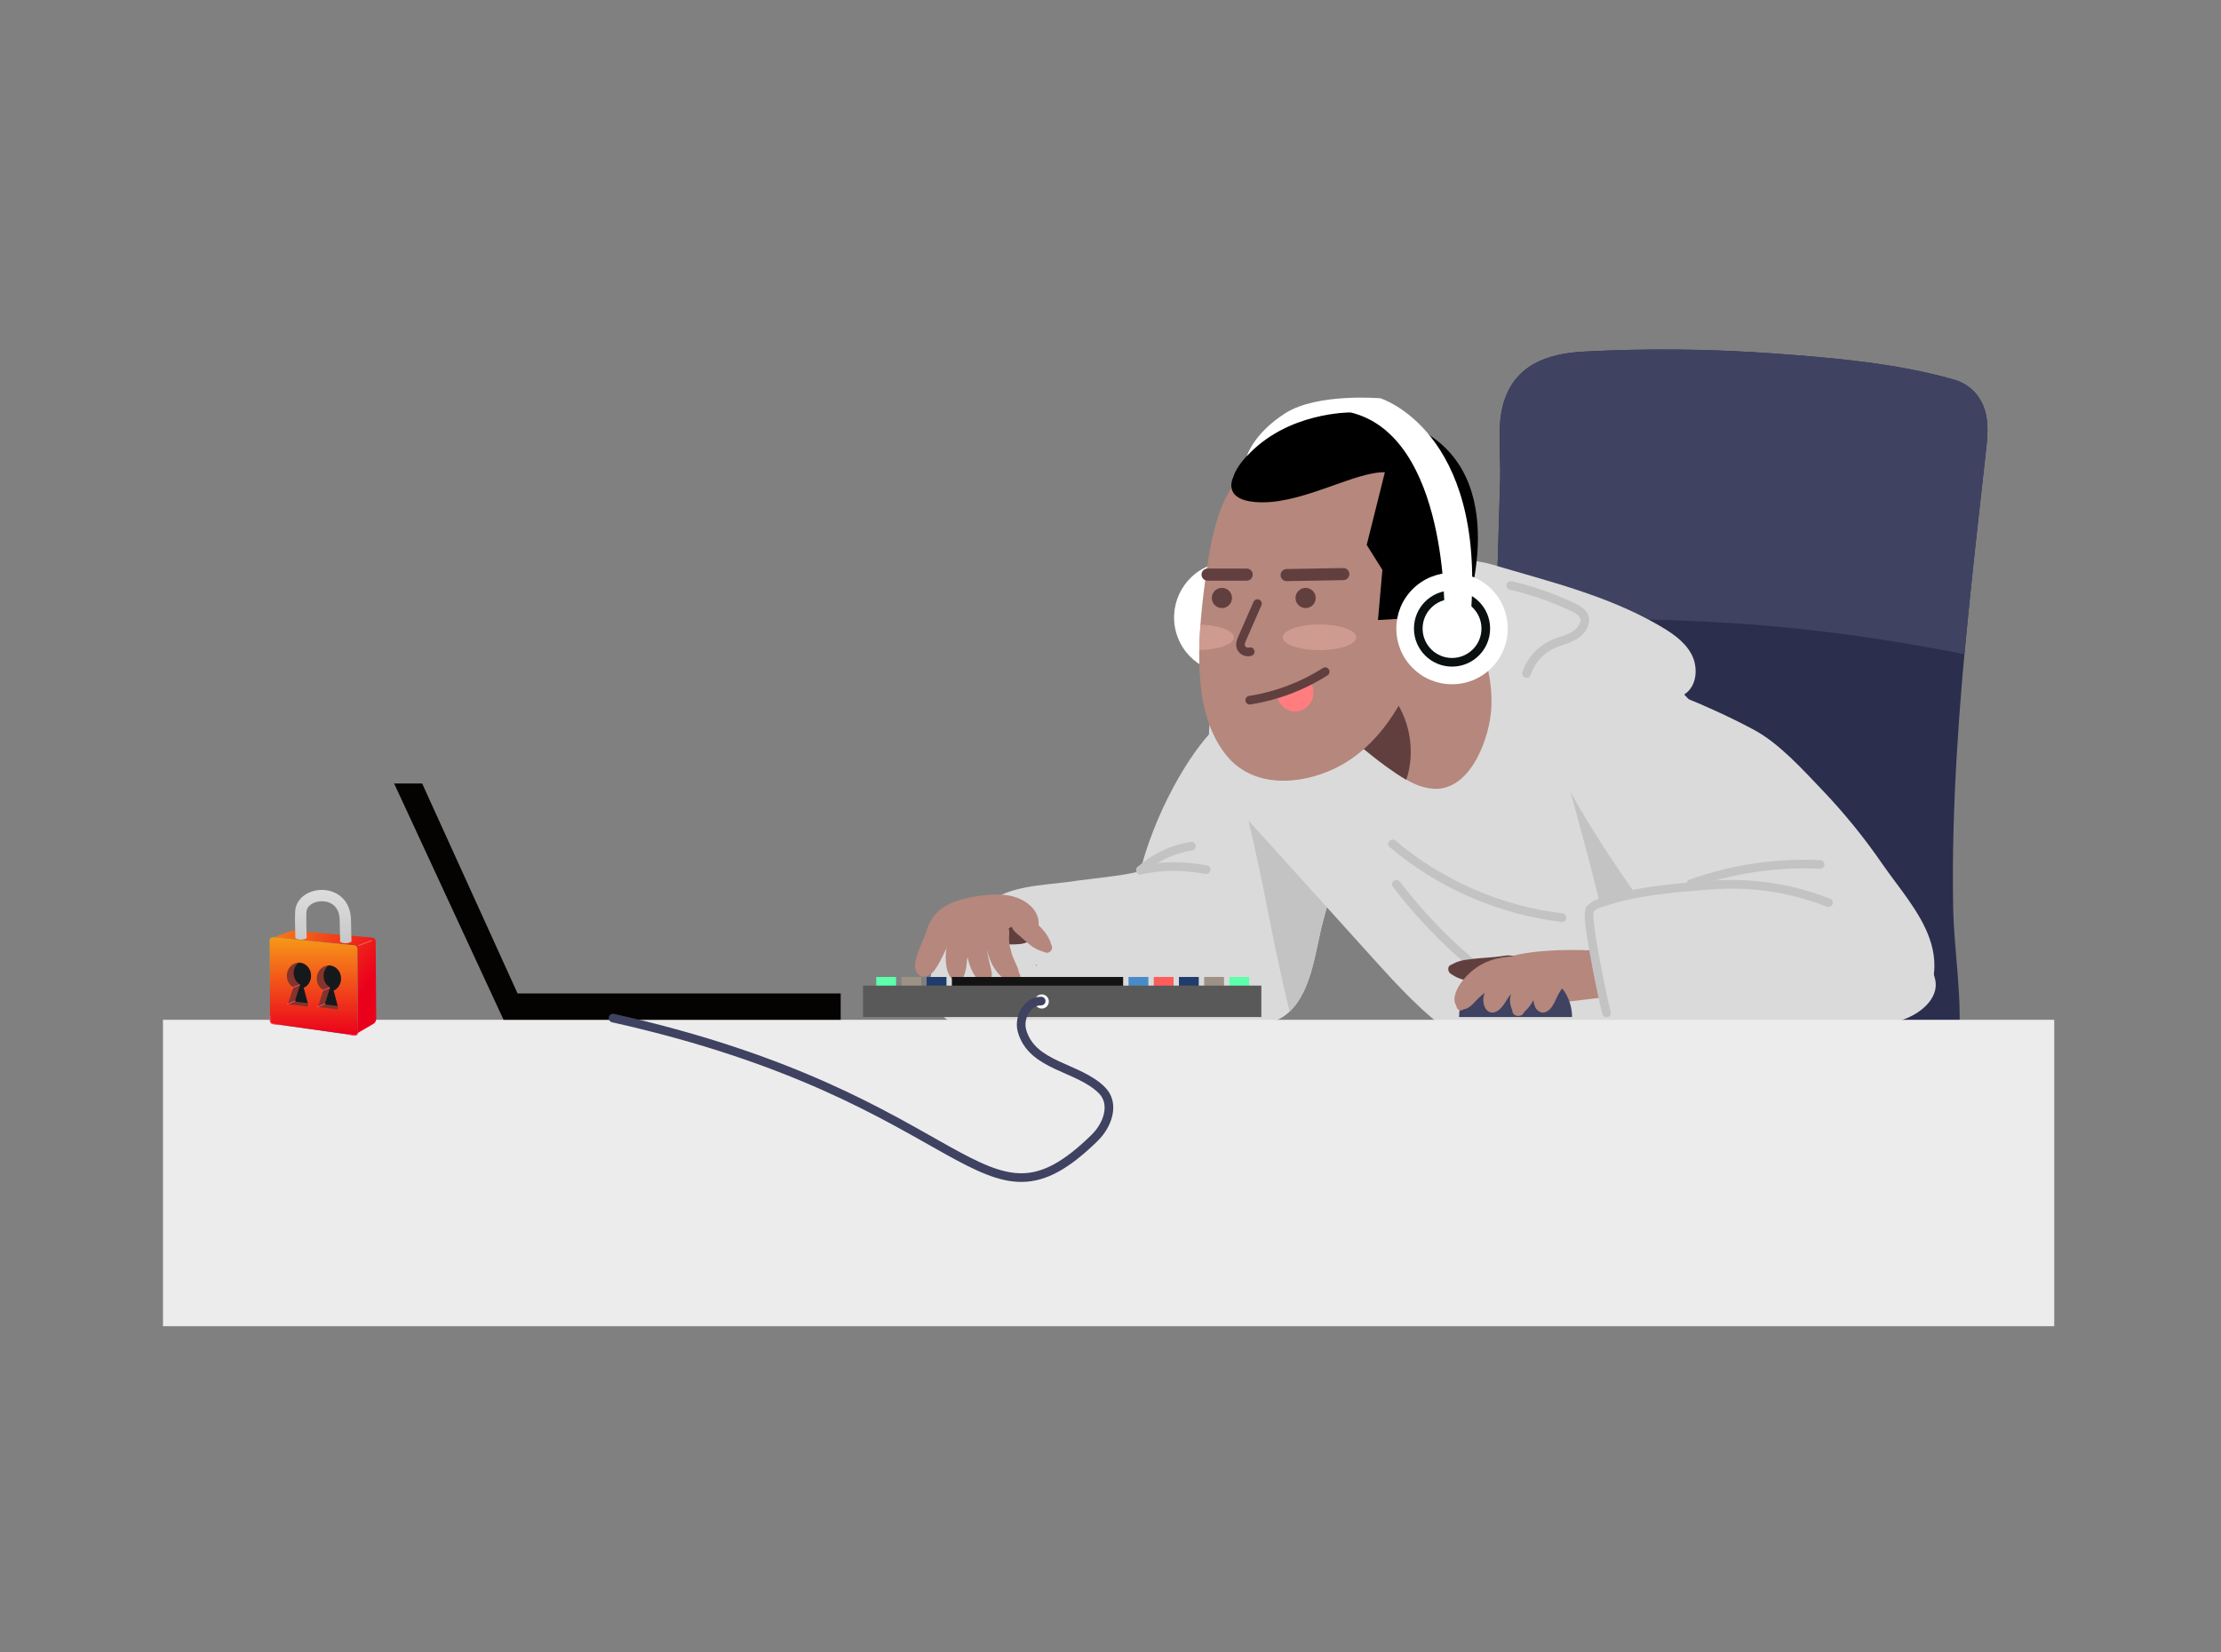 <svg width="586" height="436" viewBox="0 0 586 436" fill="none" xmlns="http://www.w3.org/2000/svg">
<rect x="0" y="0" width="586" height="436" fill="#808080" stroke="none"/>
<g clip-path="url(#clip0_288_3112)">
<path opacity="0.1" d="M109.789 271.794C109.789 272.836 115.529 273.68 122.61 273.68C129.69 273.68 135.43 272.836 135.43 271.794C135.43 270.752 129.69 269.908 122.61 269.908C115.529 269.908 109.789 270.752 109.789 271.794Z" fill="#A6B1C1"/>
<path d="M392.403 227.395C393.443 200.448 394.377 173.485 395.218 146.538C395.433 139.805 395.632 133.056 395.815 126.323C395.984 120.31 394.989 112.842 396.519 107.027C399.304 96.423 408.026 93.316 417.973 92.796C434.744 91.909 451.562 92.092 468.302 93.316C483.987 94.464 500.238 95.856 515.449 100.156C519.948 101.427 523.115 104.931 524.033 109.598C524.676 112.873 524.294 116.239 523.926 119.56C520.973 146.094 517.836 172.628 516.275 199.285C515.495 212.613 515.097 225.957 515.326 239.316C515.541 251.343 517.943 263.937 516.688 275.934C516.428 278.429 515.923 280.127 514.209 282.009C511.241 285.269 506.42 285.896 502.044 286.309C469.924 289.354 436.871 292.063 405.915 282.989C402.242 281.918 393.642 280.525 391.27 277.312C389.052 274.312 390.827 267.289 390.964 263.846C391.439 251.695 391.928 239.545 392.403 227.395Z" fill="#2B2E4D"/>
<path d="M424.202 163.233C424.431 163.233 424.661 163.233 424.89 163.233C439.397 163.539 453.995 164.013 468.456 165.345C485.197 166.875 501.83 169.4 518.326 172.659C519.933 154.939 521.953 137.234 523.927 119.545C524.294 116.224 524.677 112.858 524.034 109.583C523.116 104.916 519.964 101.412 515.45 100.142C500.254 95.842 483.988 94.449 468.303 93.301C451.562 92.077 434.745 91.894 417.974 92.781C408.027 93.301 399.305 96.408 396.52 107.012C394.99 112.827 395.984 120.295 395.816 126.309C395.617 133.042 395.418 139.79 395.219 146.523C395.051 152.032 394.852 157.541 394.684 163.049C404.416 162.101 414.332 162.422 424.202 163.233Z" fill="#3F4261"/>
<path d="M309.569 207.794C305.438 215.445 302.469 223.448 300.923 229.63C300.663 230.671 286.019 232.124 284.32 232.4C277.205 233.578 269.569 233.333 263.004 236.715C257.281 239.684 251.895 245.024 248.467 250.441C244.932 256.042 243.601 263.341 248.88 268.284C251.711 270.931 255.889 271.36 259.745 271.604C282.851 273.089 306.08 272.829 329.141 270.809C332.431 270.518 335.889 270.135 338.628 268.284C346.142 263.188 346.937 250.854 349.141 242.836C352.094 232.063 355.048 221.275 358.001 210.502C359.516 204.993 361.031 199.178 359.592 193.639C356.976 183.585 342.087 180.877 333.41 183.662C322.408 187.197 314.787 198.123 309.569 207.794Z" fill="#DADADA"/>
<path d="M359.592 193.654C356.975 183.6 342.086 180.892 333.409 183.677C329.722 184.855 326.416 186.89 323.463 189.4C326.37 204.687 330.41 219.76 333.44 235.031C335.552 245.712 337.648 256.409 340.265 266.967C346.279 261.29 347.136 250.242 349.156 242.836C352.109 232.063 355.062 221.275 358.016 210.502C359.515 204.993 361.03 199.178 359.592 193.654Z" fill="#C3C3C3"/>
<path d="M318.246 229.508C311.697 228.406 307.213 228.375 300.924 229.63" stroke="#C3C3C3" stroke-width="2.281" stroke-miterlimit="10" stroke-linecap="round" stroke-linejoin="round"/>
<path d="M314.344 223.309C309.386 224.09 304.673 226.308 300.908 229.629" stroke="#C3C3C3" stroke-width="2.281" stroke-miterlimit="10" stroke-linecap="round" stroke-linejoin="round"/>
<path d="M248.483 239.73C251.283 237.756 254.818 236.945 258.292 236.44C261.215 236.026 264.244 235.812 267.091 236.531C269.952 237.251 272.63 239.026 273.655 241.612C274.681 244.198 273.61 247.519 270.916 248.682C269.57 249.263 268.009 249.248 266.525 249.232C260.342 249.156 253.563 249.799 247.443 248.988C241.674 248.222 245.667 241.719 248.483 239.73Z" fill="#B5877D"/>
<path d="M271.881 246.217C270.993 245.268 270.121 244.289 269.157 243.402C266.204 245.039 262.179 246.707 260.955 249.278C262.853 249.232 264.719 249.186 266.54 249.216C268.025 249.232 269.57 249.247 270.932 248.666C271.682 248.344 272.309 247.839 272.799 247.227C272.493 246.891 272.187 246.554 271.881 246.217Z" fill="#613F3F"/>
<path d="M244.353 257.679C245.041 257.403 245.608 257.082 246.143 256.562C246.602 256.103 246.939 255.552 247.276 255.001C247.765 254.22 248.194 253.425 248.592 252.583C249.479 250.716 250.535 248.834 251.193 246.875C251.713 245.314 250.719 243.585 249.28 242.973C247.796 242.346 245.975 242.881 245.149 244.32C244.582 245.33 244.185 246.462 243.741 247.549C243.404 248.36 243.067 249.186 242.731 249.997C242.394 250.823 242.073 251.619 241.843 252.476C241.507 253.67 241.185 254.909 241.629 256.118C241.981 257.143 243.159 258.153 244.353 257.679Z" fill="#B5877D"/>
<path d="M253.672 258.688C253.718 258.597 253.764 258.52 253.81 258.428C253.642 258.597 253.473 258.765 253.32 258.918C253.764 258.581 254.024 258.321 254.223 257.801C254.284 257.633 254.346 257.464 254.407 257.311C254.56 256.898 254.682 256.546 254.774 256.118C254.897 255.521 255.004 254.924 255.05 254.312C255.065 254.082 255.095 253.868 255.111 253.639C255.187 252.889 255.019 254.113 255.126 253.532C255.264 252.659 255.386 251.772 255.57 250.915C255.876 249.522 256.488 248.007 255.555 246.707C255.157 246.14 254.621 245.605 253.917 245.452C253.152 245.284 252.525 245.421 251.805 245.727C250.336 246.355 250.03 248.13 249.816 249.538C249.648 250.655 249.495 251.756 249.525 252.889C249.556 253.975 249.633 255.077 249.954 256.133C250.321 257.296 251.025 258.673 252.249 259.086C252.05 258.964 251.836 258.841 251.637 258.734C251.714 258.811 251.79 258.872 251.867 258.949C252.356 259.408 253.32 259.377 253.672 258.688Z" fill="#B5877D"/>
<path d="M261.502 258.337C261.502 258.23 261.518 258.122 261.533 258.015C261.472 258.26 261.395 258.505 261.334 258.75C261.411 258.597 261.472 258.444 261.533 258.276C261.594 257.786 261.61 257.694 261.579 258.015C261.64 257.449 261.656 257.357 261.625 257.755C261.686 257.51 261.701 257.281 261.701 257.036C261.686 256.516 261.502 255.904 261.38 255.399C261.151 254.496 260.952 253.608 260.753 252.69C260.707 252.445 260.661 252.2 260.615 251.956C260.6 251.864 260.584 251.772 260.569 251.68C260.538 251.466 260.554 251.558 260.6 251.94C260.508 251.772 260.538 251.405 260.523 251.206C260.508 250.961 260.493 250.716 260.477 250.471C260.431 249.553 260.6 248.604 260.523 247.686C260.401 246.278 259.544 245.116 258.09 244.932C256.759 244.748 255.336 245.575 255.014 246.952C254.739 248.099 254.831 249.324 254.968 250.471C255.106 251.665 255.29 252.858 255.626 254.006C255.932 255.077 256.422 256.179 256.988 257.143C257.31 257.694 257.753 258.337 258.243 258.735C258.473 258.903 258.58 258.995 258.84 259.102C259.62 259.423 258.672 259.025 258.962 259.148C259.1 259.209 259.238 259.27 259.375 259.331C259.498 259.408 259.636 259.438 259.789 259.438C260.125 259.484 260.079 259.469 259.651 259.408C260.508 259.806 261.426 259.347 261.502 258.337Z" fill="#B5877D"/>
<path d="M269.035 257.037C268.973 256.93 268.927 256.823 268.866 256.716C268.836 256.655 268.713 256.257 268.744 256.441C268.774 256.609 268.744 256.288 268.744 256.242C268.728 256.119 268.713 256.012 268.667 255.905C268.468 255.262 268.178 254.635 267.887 254.038C267.826 253.9 267.749 253.747 267.688 253.61C267.52 253.273 267.872 254.099 267.749 253.747C267.611 253.334 267.428 252.936 267.244 252.554C267.091 252.232 267.458 253.135 267.275 252.63C267.229 252.508 267.183 252.401 267.137 252.278C267.045 252.018 266.953 251.743 266.877 251.467C266.724 250.947 266.601 250.427 266.479 249.906C266.418 249.662 266.372 249.417 266.326 249.157C266.311 249.034 266.295 248.912 266.265 248.789C266.433 249.631 266.311 249.172 266.295 248.958C266.249 248.422 266.219 247.887 266.234 247.351C266.249 246.586 266.418 245.775 266.127 245.04C265.668 243.877 264.903 243.036 263.602 242.867C262.363 242.699 261.261 243.281 260.572 244.321C259.731 245.591 259.945 247.596 260.129 249.065C260.343 250.717 260.725 252.171 261.383 253.686C261.919 254.926 262.608 256.027 263.51 257.053C263.985 257.604 264.566 258.078 265.178 258.46C265.53 258.69 265.928 258.797 266.326 258.92C266.142 258.858 266.219 258.874 266.357 258.935C266.525 259.011 266.693 259.088 266.862 259.164C267.504 259.455 268.239 259.44 268.759 258.92C269.295 258.43 269.356 257.649 269.035 257.037Z" fill="#B5877D"/>
<path d="M277.42 249.37C277.343 249.186 277.267 249.018 277.19 248.834C277.129 248.696 277.037 248.39 277.19 248.941C277.297 249.4 277.313 249.324 277.205 248.727C277.144 248.574 277.083 248.421 277.022 248.268C276.869 247.931 276.701 247.625 276.532 247.289C276.364 246.952 276.119 246.646 275.905 246.325C275.568 245.85 275.216 245.406 274.818 244.993C274.283 244.427 273.747 243.876 273.212 243.31C272.951 243.035 272.691 242.774 272.431 242.499C272.018 242.055 271.59 241.566 271.054 241.275C269.983 240.724 268.514 240.77 267.642 241.719C266.785 242.652 266.57 243.999 267.198 245.131C267.672 245.973 268.575 246.6 269.294 247.227C269.891 247.748 270.488 248.283 271.085 248.804C271.773 249.4 272.554 250.028 273.395 250.41C273.854 250.625 274.329 250.885 274.803 251.038C274.895 251.084 275.002 251.099 275.109 251.099C275.446 251.145 275.446 251.145 275.094 251.084C275.14 251.13 275.262 251.145 275.308 251.175C275.492 251.252 275.675 251.313 275.859 251.39C276.364 251.589 276.991 251.298 277.297 250.9C277.68 250.426 277.649 249.89 277.42 249.37Z" fill="#B5877D"/>
<path d="M485.529 273.502C487.61 273.334 489.676 273.165 491.757 272.982C493.593 260.449 489.492 247.717 483.586 236.516C473.563 217.495 459.24 198.827 444.366 183.279C447.794 181.152 448.161 176.011 446.202 172.491C444.243 168.972 440.647 166.722 437.158 164.733C423.769 157.082 408.65 153.44 393.838 149.033C381.795 145.452 364.212 150.089 352.934 154.894C337.739 161.351 317.372 177.587 319.07 196.317C320.096 207.717 327.609 214.542 334.878 222.591C343.937 232.614 352.98 242.637 362.039 252.675C368.834 260.204 375.781 267.84 384.136 273.502H485.529Z" fill="#DADADA"/>
<path d="M483.585 236.516C474.296 218.888 461.32 201.596 447.639 186.799C437.004 186.263 410.791 176.531 410.531 190.578C410.501 192.262 410.654 193.975 410.914 195.689C414.755 211.206 419.437 226.508 422.957 242.116C424.9 250.686 426.231 259.255 427.501 267.947C427.777 269.783 427.976 271.65 428.175 273.517H485.528C487.609 273.349 489.675 273.18 491.756 272.997C493.608 260.449 489.491 247.717 483.585 236.516Z" fill="#C3C3C3"/>
<path d="M398.611 154.511C404.212 155.827 409.69 157.724 414.893 160.173C417.158 161.244 419.162 162.728 417.571 165.559C416.806 166.921 415.413 167.808 413.975 168.421C412.536 169.033 411.006 169.4 409.598 170.058C406.385 171.527 403.845 174.388 402.789 177.755" stroke="#C3C3C3" stroke-width="2.281" stroke-miterlimit="10" stroke-linecap="round" stroke-linejoin="round"/>
<path d="M367.41 222.699C379.989 233.364 395.75 240.22 412.124 242.179" stroke="#C3C3C3" stroke-width="2.281" stroke-miterlimit="10" stroke-linecap="round" stroke-linejoin="round"/>
<path d="M368.436 233.378C378.229 246.202 390.394 257.219 404.121 265.697" stroke="#C3C3C3" stroke-width="2.281" stroke-miterlimit="10" stroke-linecap="round" stroke-linejoin="round"/>
<path d="M368.101 203.906C368.299 204.044 368.498 204.166 368.697 204.304C371.544 206.186 374.665 207.915 378.078 208.16C388.192 208.879 393.227 194.265 393.502 186.385C393.778 178.29 391.391 170.088 386.739 163.446C385.652 161.901 384.306 159.774 382.73 158.703C381.429 157.815 379.822 157.815 378.261 157.693C373.885 157.356 369.432 158.565 365.744 160.952C360.556 164.303 356.915 169.736 354.971 175.612C353.548 179.912 351.054 186.92 353.043 191.373C354.16 193.898 357.848 196.025 359.99 197.8C362.607 199.927 365.285 202.008 368.101 203.906Z" fill="#B5877D"/>
<path d="M368.208 184.977C364.918 180.203 359.884 177.999 354.436 177.203C353.028 181.488 351.284 187.441 353.028 191.373C354.145 193.898 357.833 196.025 359.975 197.8C362.592 199.958 365.285 202.039 368.101 203.937C368.3 204.074 368.499 204.197 368.698 204.335C369.463 204.84 370.243 205.329 371.039 205.788C373.35 199.025 372.202 190.792 368.208 184.977Z" fill="#613F3F"/>
<path d="M448.944 248.956L424.552 251.114C424.552 251.114 392.815 248.084 389.785 258.673L410.52 264.717L446.572 260.402L448.944 248.956Z" fill="#B5877D"/>
<path d="M382.793 257.006C383.421 257.373 383.956 257.771 384.63 258.046C385.257 258.306 385.838 258.505 386.512 258.643C387.95 258.903 389.404 259.072 390.858 259.087C392.158 259.102 393.459 259.026 394.76 258.949C396.336 258.857 398.463 258.949 399.809 258.092C402.151 256.623 401.692 253.119 399.044 252.293C397.973 251.956 396.963 252.247 395.892 252.384C396.627 252.293 395.77 252.4 395.601 252.415C395.219 252.461 394.836 252.507 394.454 252.553C393.199 252.69 391.944 252.752 390.689 252.859C389.281 252.981 387.874 253.134 386.481 253.348C385.823 253.44 385.226 253.609 384.599 253.823C383.941 254.037 383.39 254.404 382.763 254.664C381.799 255.062 381.998 256.531 382.793 257.006Z" fill="#613F3F"/>
<path d="M402.471 256.102H397.268C390.474 256.102 384.965 261.611 384.965 268.405H414.789C414.774 261.611 409.265 256.102 402.471 256.102Z" fill="#3F4261"/>
<path d="M385.929 266.521C386.189 266.368 386.449 266.23 386.724 266.093C386.265 266.154 385.806 266.215 385.347 266.276C387.321 266.858 388.882 264.593 390.106 263.415C390.412 263.124 390.749 262.848 391.055 262.558C391.407 262.221 390.703 262.879 391.055 262.542C391.33 262.282 392.218 261.701 391.606 262.114C392.295 261.624 392.998 261.181 393.764 260.798C393.932 260.721 394.1 260.63 394.269 260.553C393.962 260.691 393.962 260.676 394.284 260.568C394.728 260.4 395.156 260.232 395.615 260.109C396.059 259.972 396.518 259.865 396.977 259.773C396.977 259.773 397.91 259.635 397.436 259.681C397.008 259.727 397.666 259.666 397.742 259.666C398.691 259.589 399.609 259.635 400.558 259.712C401.124 259.757 399.701 259.558 400.68 259.742C400.879 259.788 401.093 259.819 401.292 259.849C402.011 260.002 402.715 260.186 403.465 260.216C404.95 260.278 406.541 259.084 406.878 257.615C407.23 256.07 406.633 254.448 405.256 253.621C403.97 252.841 402.333 252.657 400.864 252.504C399.777 252.397 398.676 252.397 397.574 252.535C395.049 252.825 392.601 253.468 390.412 254.799C388.408 256.024 386.786 257.569 385.424 259.451C384.138 261.226 382.685 264.501 384.919 266.093C384.643 265.741 384.368 265.389 384.092 265.021C384.169 265.312 384.261 265.588 384.353 265.878C384.567 266.536 385.301 266.873 385.929 266.521Z" fill="#B5877D"/>
<path d="M394.178 267.178C396.198 266.673 397.116 264.424 398.218 262.878C398.371 262.679 398.279 262.787 397.958 263.2C398.019 263.108 398.096 263.031 398.157 262.94C398.295 262.771 398.432 262.603 398.585 262.45C398.861 262.144 399.136 261.838 399.427 261.547C400.008 260.92 400.651 260.338 401.324 259.818C401.095 260.001 400.85 260.185 400.621 260.369C401.386 259.787 402.181 259.282 403.054 258.9C402.763 259.022 402.487 259.145 402.197 259.252C402.717 259.037 403.237 258.884 403.773 258.808C403.451 258.854 403.13 258.9 402.809 258.93C403.115 258.9 403.406 258.9 403.712 258.9C404.798 258.915 405.762 258.517 406.543 257.767C407.583 256.773 407.95 254.768 407.093 253.529C406.527 252.718 405.869 251.998 404.859 251.769C404.431 251.677 403.972 251.616 403.528 251.631C402.855 251.662 402.151 251.754 401.493 251.922C400.498 252.182 399.503 252.641 398.631 253.192C397.147 254.11 395.77 255.304 394.653 256.65C393.383 258.165 392.51 259.818 391.806 261.669C391.516 262.435 391.286 263.521 391.378 264.317C391.454 264.99 391.607 265.602 391.959 266.168C392.449 266.918 393.275 267.393 394.178 267.178Z" fill="#B5877D"/>
<path d="M402.025 267.332C402.071 267.24 402.147 267.133 402.193 267.041C402.27 266.842 401.933 267.271 402.178 267.072C402.331 266.949 402.469 266.781 402.607 266.643C403.035 266.246 403.479 265.741 403.785 265.251C404.275 264.455 404.78 263.675 405.346 262.94C405.177 263.154 405.009 263.384 404.825 263.598C405.682 262.496 406.585 261.471 407.672 260.614C407.442 260.798 407.197 260.982 406.968 261.165C407.35 260.874 407.733 260.599 408.146 260.354C408.926 259.864 409.539 259.115 409.799 258.212C410.028 257.355 409.921 256.207 409.431 255.457C408.942 254.692 408.207 254.019 407.289 253.805C406.417 253.606 405.284 253.591 404.535 254.172C402.576 255.656 400.724 257.447 399.653 259.696C399.133 260.798 398.689 261.9 398.49 263.093C398.353 263.92 398.368 264.792 398.628 265.588C398.704 265.817 398.766 266.031 398.857 266.246C398.903 266.337 398.934 266.444 398.98 266.536C399.118 266.842 399.118 266.842 398.965 266.552C398.965 266.552 399.041 266.919 399.041 266.934C399.286 268.327 401.352 268.556 402.025 267.332Z" fill="#B5877D"/>
<path d="M407.795 267.042C407.443 267.272 408.116 266.966 408.284 266.859C408.499 266.721 408.728 266.537 408.912 266.354C409.218 266.048 409.478 265.711 409.692 265.329C409.83 265.099 409.968 264.869 410.105 264.64C410.35 264.211 410.503 263.737 410.702 263.293C410.595 263.538 410.503 263.783 410.396 264.028C410.932 262.773 411.62 261.534 412.447 260.432C412.278 260.661 412.095 260.876 411.926 261.105C412.11 260.876 412.309 260.677 412.523 260.493C412.294 260.661 412.079 260.845 411.85 261.013C412.003 260.891 412.171 260.784 412.355 260.692C412.095 260.799 411.819 260.921 411.559 261.029C411.697 260.967 411.834 260.921 411.972 260.906C411.681 260.952 411.375 260.983 411.085 261.029C411.192 261.013 411.284 261.013 411.391 261.029C411.1 260.983 410.794 260.952 410.503 260.906C411.222 261.059 411.773 261.105 412.477 260.906C413.594 260.6 414.482 259.713 414.788 258.595C415.124 257.402 414.727 256.27 413.931 255.367C413.013 254.311 411.329 254.051 410.029 254.464C409.141 254.739 408.391 255.214 407.733 255.856C406.708 256.851 406.111 258.136 405.576 259.437C405.209 260.309 404.887 261.227 404.704 262.161C404.566 262.865 404.566 263.538 404.627 264.257C404.688 264.885 404.841 265.329 405.101 265.895C405.224 266.14 405.346 266.323 405.561 266.537C405.698 266.675 406.264 267.119 405.989 266.828C406.433 267.257 407.244 267.394 407.795 267.042Z" fill="#B5877D"/>
<path d="M411.192 203.095C410.029 200.815 408.897 198.52 407.825 196.209C406.142 192.567 404.52 189.92 405.499 185.88C406.219 182.942 407.672 179.698 410.457 178.183C420.251 172.858 430.871 178.887 440.159 182.407C447.795 185.299 455.569 188.742 462.761 192.598C469.448 196.194 475.615 203.08 480.879 208.589C486.587 214.572 491.835 221.03 496.548 227.87C500.787 234.037 506.48 240.387 509.05 247.518C510.489 251.481 510.917 255.965 509.571 259.959C506.877 267.901 499.747 268.237 492.83 268.543C487.321 268.788 481.827 269.048 476.319 269.293C471.33 269.523 466.127 269.783 461.169 269.66C456.456 269.553 453.105 264.963 450.488 261.52C439.991 247.732 429.478 233.899 420.343 219.147C417.068 213.945 414.008 208.589 411.192 203.095Z" fill="#DADADA"/>
<path d="M502.976 268.774C500.008 269.982 496.809 270.334 493.657 270.61C481.507 271.696 469.281 272.079 457.085 271.773C450.887 271.62 444.705 271.268 438.523 270.748C436.029 270.533 433.274 269.921 430.81 270.12C428.53 270.304 426.924 271.207 425.026 269.018C423.511 267.259 423.098 264.841 422.746 262.546C421.828 256.608 420.925 250.671 420.007 244.718C419.732 242.959 419.487 241.061 420.344 239.516C421.598 237.19 424.644 236.669 427.26 236.394C431.897 235.919 436.549 235.43 441.185 234.955C453.902 233.639 466.847 232.323 479.365 234.894C491.607 237.404 506.052 244.994 510.352 257.618C512.158 262.852 507.368 266.983 502.976 268.774Z" fill="#DADADA"/>
<path d="M423.893 267.349C422.638 262.881 418.92 243.876 419.287 241.336C419.532 239.713 419.119 240.203 420.251 239.285C421.139 238.566 421.598 238.55 422.684 238.183C431.957 235.046 441.491 234.388 451.147 233.608C461.751 232.736 472.555 234.312 482.44 238.244" stroke="#C3C3C3" stroke-width="2.281" stroke-miterlimit="10" stroke-linecap="round"/>
<path d="M446.113 233.241C457.009 229.324 468.684 227.579 480.237 228.145" stroke="#C3C3C3" stroke-width="2.281" stroke-miterlimit="10" stroke-linecap="round"/>
<path d="M329.652 176.721C337.254 173.865 341.103 165.387 338.247 157.785C335.392 150.182 326.913 146.334 319.311 149.189C311.708 152.045 307.86 160.523 310.715 168.125C313.571 175.728 322.049 179.576 329.652 176.721Z" fill="white"/>
<path d="M352.724 202.529C364.139 196.776 370.383 185.299 375.004 173.837C375.754 171.971 376.473 170.104 377.161 168.221C382.777 153.026 384.308 133.057 370.398 121.81C367.751 119.667 364.614 118.122 361.324 117.265C352.372 114.969 341.966 116.469 333.749 120.57C322.241 126.308 319.747 140.325 318.156 151.955C316.809 161.733 315.723 172.231 316.932 182.07C317.666 188.145 319.579 194.205 323.328 199.04C330.336 208.069 342.915 207.288 352.28 202.759C352.418 202.682 352.571 202.606 352.724 202.529Z" fill="#B5877D"/>
<path d="M348.147 171.588C353.505 171.588 357.849 170.067 357.849 168.191C357.849 166.315 353.505 164.794 348.147 164.794C342.789 164.794 338.445 166.315 338.445 168.191C338.445 170.067 342.789 171.588 348.147 171.588Z" fill="#CF9A8F"/>
<path d="M316.426 171.572C321.506 171.465 325.561 170.012 325.561 168.206C325.561 166.446 321.674 165.008 316.747 164.839C316.579 167.073 316.472 169.323 316.426 171.572Z" fill="#CF9A8F"/>
<path d="M325.379 125.957C325.379 125.957 321.906 132.567 333.153 132.567C344.4 132.567 357.622 124.472 365.395 124.625L360.605 143.799L364.737 150.41L363.574 163.631L386.497 162.315C386.497 162.315 399.917 125.528 373.796 112.965C348.394 100.769 327.522 118.351 325.379 125.957Z" fill="black"/>
<path d="M393.509 176.28C399.252 170.537 399.252 161.226 393.509 155.483C387.766 149.741 378.456 149.74 372.713 155.483C366.97 161.226 366.97 170.537 372.713 176.28C378.456 182.023 387.766 182.023 393.509 176.28Z" fill="white"/>
<path d="M392.019 165.88C392.019 170.807 388.025 174.786 383.113 174.786C378.186 174.786 374.207 170.792 374.207 165.88C374.207 160.953 378.201 156.974 383.113 156.974C388.04 156.974 392.019 160.968 392.019 165.88Z" stroke="#09100F" stroke-width="2.281" stroke-miterlimit="10" stroke-linecap="round"/>
<path d="M381.11 162.529C381.11 162.529 382.242 115.153 356.366 108.848C356.366 108.848 339.579 108.695 328.975 120.371C328.975 120.371 330.688 114.433 339.135 109.047C347.598 103.66 364.216 105.114 364.216 105.114C364.216 105.114 391.99 113.607 388.057 162.299L381.11 162.529Z" fill="white"/>
<path d="M347.138 157.815C347.138 159.284 345.944 160.478 344.475 160.478C343.006 160.478 341.812 159.284 341.812 157.815C341.812 156.346 343.006 155.153 344.475 155.153C345.944 155.153 347.138 156.346 347.138 157.815Z" fill="#613F3F"/>
<path d="M325.058 157.815C325.058 159.284 323.864 160.478 322.395 160.478C320.926 160.478 319.732 159.284 319.732 157.815C319.732 156.346 320.926 155.153 322.395 155.153C323.864 155.153 325.058 156.346 325.058 157.815Z" fill="#613F3F"/>
<path d="M331.775 159.3C330.443 162.33 329.112 165.36 327.781 168.405C327.505 169.047 327.215 169.721 327.306 170.409C327.444 171.542 328.775 172.368 329.862 171.985" stroke="#613F3F" stroke-width="2.281" stroke-miterlimit="10" stroke-linecap="round"/>
<path d="M346.036 180.004C346.342 181.152 346.633 182.315 346.511 183.493C346.25 185.819 344.093 187.763 341.767 187.793C339.426 187.824 337.237 185.911 336.916 183.6L346.036 180.004Z" fill="#FF7D7F"/>
<path d="M329.74 184.794C336.795 183.692 343.635 181.106 349.649 177.265" stroke="#613F3F" stroke-width="2.281" stroke-miterlimit="10" stroke-linecap="round"/>
<path d="M339.473 151.771C344.461 151.679 349.45 151.603 354.423 151.511" stroke="#613F3F" stroke-width="3.194" stroke-miterlimit="10" stroke-linecap="round"/>
<path d="M318.615 151.649H328.929" stroke="#613F3F" stroke-width="3.194" stroke-miterlimit="10" stroke-linecap="round"/>
<path d="M273.486 254.863C273.639 254.863 273.639 254.634 273.486 254.634C273.333 254.634 273.333 254.863 273.486 254.863Z" fill="#613F3F"/>
<path d="M236.425 257.833H231.191V266.127H236.425V257.833Z" fill="#5CFFAB"/>
<path d="M243.081 257.833H237.848V266.127H243.081V257.833Z" fill="#9D9285"/>
<path d="M249.724 257.833H244.49V266.127H249.724V257.833Z" fill="#1F3C6A"/>
<path d="M302.991 257.833H297.758V266.127H302.991V257.833Z" fill="#488CC7"/>
<path d="M309.647 257.833H304.414V266.127H309.647V257.833Z" fill="#FF5C5C"/>
<path d="M316.288 257.833H311.055V266.127H316.288V257.833Z" fill="#1F3C6A"/>
<path d="M322.946 257.833H317.713V266.127H322.946V257.833Z" fill="#9D9285"/>
<path d="M329.601 257.833H324.367V266.127H329.601V257.833Z" fill="#5CFFAB"/>
<path d="M296.334 257.833H251.146V266.127H296.334V257.833Z" fill="#131313"/>
<path d="M332.8 260.114H227.703V268.407H332.8V260.114Z" fill="#595959"/>
<path d="M276.732 264.306C276.732 265.347 275.89 266.173 274.865 266.173C273.824 266.173 272.998 265.331 272.998 264.306C272.998 263.266 273.84 262.439 274.865 262.439C275.89 262.424 276.732 263.266 276.732 264.306Z" fill="white"/>
<rect x="43" y="269.144" width="499" height="80.856" fill="#ECECEC"/>
<path d="M132.866 269.144H187.617H221.808V262.187H136.562L111.381 206.769H103.988L132.866 269.144Z" fill="#050202"/>
<path d="M274.714 264.192C271.087 264.084 268.669 268.553 269.648 272.042C272.317 281.514 284.484 281.458 290.738 287.734C294.232 291.24 292.326 296.859 288.786 300.319C258.706 329.715 257.48 290.037 161.742 268.681" stroke="#3F4261" stroke-width="2.281" stroke-miterlimit="10" stroke-linecap="round"/>
<path d="M71.86 270.106L71.85 247.485L76.545 245.777C76.93 245.637 77.341 245.583 77.749 245.619L98.137 247.429C98.689 247.478 99.114 247.939 99.118 248.493L99.258 268.902C99.261 269.441 98.977 269.94 98.512 270.212L93.487 273.148L71.86 270.106Z" fill="url(#paint0_linear_288_3112)"/>
<path d="M98.07 248.244L94.627 249.517" stroke="#FC6A5A" stroke-width="0.22" stroke-linecap="round"/>
<path d="M91.485 251.503L91.607 269.358C91.612 269.982 91.055 270.46 90.438 270.362L75.169 267.925" stroke="#1EBFBF" stroke-width="0.22" stroke-linecap="round"/>
<path d="M71.277 269.367L71.132 248.23C71.128 247.719 71.569 247.317 72.077 247.368L93.5 249.502C93.937 249.546 94.272 249.913 94.275 250.352L94.426 272.362C94.429 272.887 93.966 273.293 93.446 273.22L72.018 270.213C71.595 270.154 71.28 269.794 71.277 269.367Z" fill="#1EBFBF"/>
<path d="M77.869 240.598C77.961 238.643 79.028 237.131 80.446 236.173C81.841 235.23 83.61 234.788 85.337 234.872C87.073 234.957 88.871 235.581 90.261 236.903C91.673 238.244 92.549 240.195 92.605 242.696L92.734 248.508C92.395 248.73 91.879 248.915 91.234 248.929C90.669 248.942 90.126 248.798 89.751 248.595L89.622 242.762C89.582 240.957 88.975 239.795 88.206 239.065C87.417 238.315 86.337 237.908 85.191 237.852C84.037 237.796 82.92 238.101 82.116 238.645C81.334 239.173 80.889 239.885 80.849 240.739C80.777 242.264 80.828 244.851 80.912 247.605C80.575 247.8 80.094 247.955 79.507 247.968C78.89 247.982 78.301 247.809 77.927 247.577C77.844 244.799 77.795 242.164 77.869 240.598Z" fill="url(#paint1_linear_288_3112)"/>
<path d="M78.089 249.523L81.08 249.873C81.087 250.204 81.093 250.533 81.1 250.858C81.136 252.677 81.171 254.378 81.18 255.692C81.185 256.516 80.522 257.188 79.698 257.194C78.874 257.199 78.202 256.536 78.196 255.712C78.188 254.509 78.156 252.896 78.121 251.137C78.11 250.61 78.099 250.069 78.089 249.523Z" fill="#16191C"/>
<path d="M89.87 251.098L92.853 251.078L92.889 256.21C92.894 257.033 92.231 257.706 91.407 257.711C90.583 257.717 89.911 257.054 89.905 256.23L89.87 251.098Z" fill="#16191C"/>
<path d="M71.277 269.367L71.132 248.23C71.128 247.719 71.569 247.317 72.077 247.368L93.5 249.502C93.937 249.546 94.272 249.913 94.275 250.352L94.426 272.362C94.429 272.887 93.966 273.293 93.446 273.22L72.018 270.213C71.595 270.154 71.28 269.794 71.277 269.367Z" fill="url(#paint2_linear_288_3112)"/>
<path d="M94.305 272.886C94.149 273.13 93.86 273.279 93.549 273.235L91.885 273.001M71.267 268.133L71.275 269.367C71.278 269.794 71.594 270.154 72.016 270.213L73.633 270.44" stroke="#FF4C64" stroke-width="0.22" stroke-linecap="round"/>
<path fill-rule="evenodd" clip-rule="evenodd" d="M85.291 261.299C84.281 260.725 83.59 259.586 83.581 258.27C83.567 256.367 84.987 254.815 86.752 254.803C88.516 254.79 89.957 256.323 89.971 258.226C89.981 259.665 89.172 260.903 88.014 261.427L89.216 265.967C89.275 266.187 89.092 266.397 88.866 266.37L84.269 265.821C84.068 265.797 83.939 265.596 83.999 265.403L85.291 261.299Z" fill="#83342C"/>
<path d="M86.341 264.672L83.676 265.786M87.408 260.485L84.812 261.531" stroke="#FF4C64" stroke-width="0.22" stroke-linecap="round"/>
<path fill-rule="evenodd" clip-rule="evenodd" d="M85.382 257.573C85.391 258.889 86.083 260.028 87.093 260.601L85.801 264.706C85.74 264.899 85.87 265.099 86.07 265.123L89.088 265.484L88.014 261.427C89.172 260.903 89.981 259.665 89.971 258.226C89.957 256.323 88.516 254.79 86.752 254.803C86.716 254.803 86.679 254.804 86.643 254.805C85.87 255.439 85.374 256.444 85.382 257.573Z" fill="#16191C"/>
<path fill-rule="evenodd" clip-rule="evenodd" d="M77.389 260.558C76.379 259.984 75.687 258.845 75.678 257.529C75.665 255.626 77.085 254.074 78.849 254.062C80.614 254.05 82.055 255.582 82.068 257.485C82.078 258.924 81.269 260.162 80.112 260.686L81.314 265.226C81.372 265.447 81.19 265.656 80.964 265.629L76.367 265.08C76.166 265.056 76.036 264.855 76.097 264.663L77.389 260.558Z" fill="#83342C"/>
<path d="M78.438 263.931L75.774 265.045M79.506 259.744L76.909 260.79" stroke="#FF4C64" stroke-width="0.22" stroke-linecap="round"/>
<path fill-rule="evenodd" clip-rule="evenodd" d="M77.48 256.832C77.489 258.148 78.181 259.287 79.19 259.86L77.898 263.965C77.838 264.158 77.967 264.358 78.168 264.382L81.186 264.743L80.112 260.686C81.269 260.162 82.078 258.924 82.068 257.485C82.055 255.582 80.614 254.05 78.849 254.062C78.813 254.062 78.777 254.063 78.741 254.064C77.968 254.698 77.472 255.703 77.48 256.832Z" fill="#16191C"/>
</g>
<defs>
<linearGradient id="paint0_linear_288_3112" x1="70.725" y1="237.92" x2="98.405" y2="257.931" gradientUnits="userSpaceOnUse">
<stop stop-color="#F79818"/>
<stop offset="1" stop-color="#EB001B"/>
</linearGradient>
<linearGradient id="paint1_linear_288_3112" x1="85.115" y1="234.858" x2="85.331" y2="249.02" gradientUnits="userSpaceOnUse">
<stop stop-color="#DDDDDD"/>
<stop offset="1" stop-color="#C8C8C8"/>
</linearGradient>
<linearGradient id="paint2_linear_288_3112" x1="82.779" y1="247.364" x2="82.779" y2="273.229" gradientUnits="userSpaceOnUse">
<stop stop-color="#F79818"/>
<stop offset="1" stop-color="#EB001B"/>
</linearGradient>
<clipPath id="clip0_288_3112">
<rect width="499" height="296" fill="white" transform="translate(43 54)"/>
</clipPath>
</defs>
</svg>

